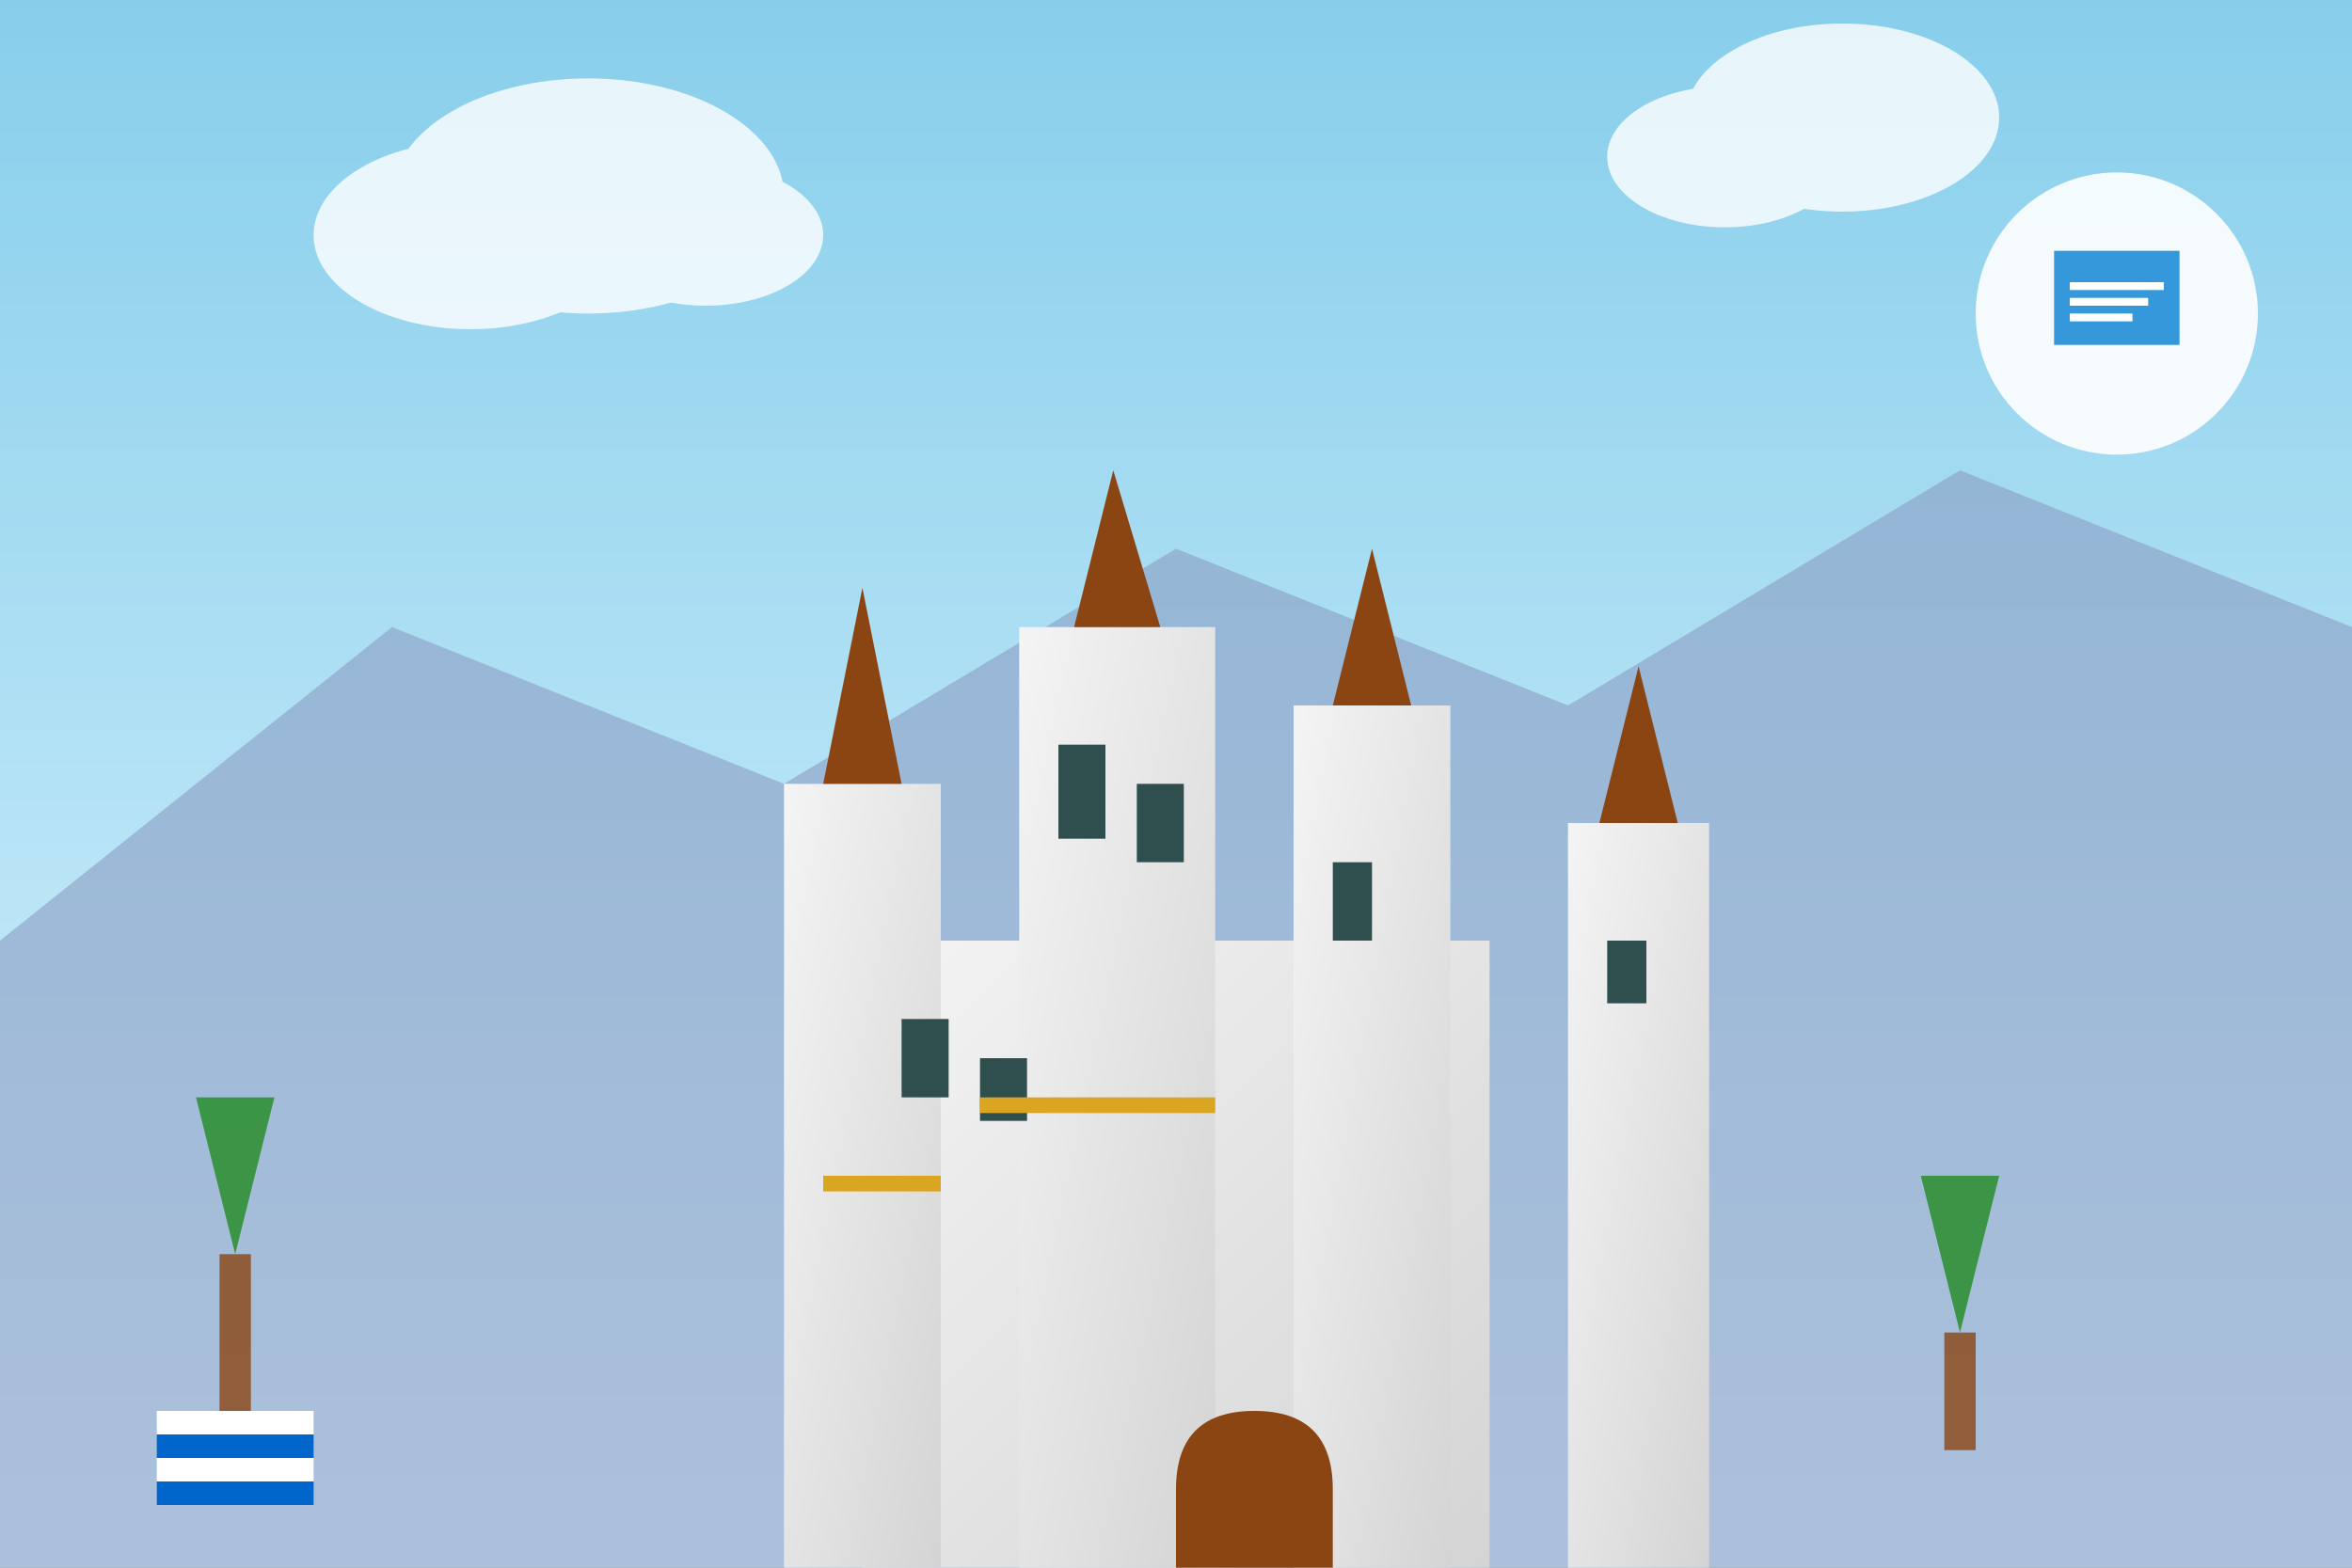 <svg width="300" height="200" viewBox="0 0 300 200" fill="none" xmlns="http://www.w3.org/2000/svg">
  <rect x="0" y="0" width="300" height="200" fill="#333333" stroke="none"/>
  <defs>
    <linearGradient id="castleGradient" x1="0%" y1="0%" x2="100%" y2="100%">
      <stop offset="0%" style="stop-color:#f4f4f4;stop-opacity:1" />
      <stop offset="100%" style="stop-color:#d4d4d4;stop-opacity:1" />
    </linearGradient>
    <linearGradient id="skyGradient" x1="0%" y1="0%" x2="0%" y2="100%">
      <stop offset="0%" style="stop-color:#87CEEB;stop-opacity:1" />
      <stop offset="100%" style="stop-color:#E0F6FF;stop-opacity:1" />
    </linearGradient>
  </defs>
  
  <!-- Sky background -->
  <rect width="300" height="200" fill="url(#skyGradient)"/>
  
  <!-- Mountains in background -->
  <path d="M0 120 L50 80 L100 100 L150 70 L200 90 L250 60 L300 80 L300 200 L0 200 Z" fill="#8B9DC3" opacity="0.6"/>
  
  <!-- Neuschwanstein Castle -->
  <g transform="translate(80, 60)">
    <!-- Main castle structure -->
    <rect x="30" y="60" width="80" height="80" fill="url(#castleGradient)"/>
    
    <!-- Castle towers -->
    <rect x="20" y="40" width="20" height="100" fill="url(#castleGradient)"/>
    <rect x="50" y="20" width="25" height="120" fill="url(#castleGradient)"/>
    <rect x="85" y="30" width="20" height="110" fill="url(#castleGradient)"/>
    <rect x="120" y="45" width="18" height="95" fill="url(#castleGradient)"/>
    
    <!-- Tower roofs -->
    <polygon points="25,40 30,15 35,40" fill="#8B4513"/>
    <polygon points="57,20 62,0 68,20" fill="#8B4513"/>
    <polygon points="90,30 95,10 100,30" fill="#8B4513"/>
    <polygon points="124,45 129,25 134,45" fill="#8B4513"/>
    
    <!-- Castle windows -->
    <g fill="#2F4F4F">
      <rect x="35" y="70" width="6" height="10"/>
      <rect x="45" y="75" width="6" height="8"/>
      <rect x="55" y="35" width="6" height="12"/>
      <rect x="65" y="40" width="6" height="10"/>
      <rect x="90" y="50" width="5" height="10"/>
      <rect x="125" y="60" width="5" height="8"/>
    </g>
    
    <!-- Main gate -->
    <path d="M70 130 Q70 120 80 120 Q90 120 90 130 L90 140 L70 140 Z" fill="#8B4513"/>
    
    <!-- Decorative elements -->
    <rect x="45" y="80" width="30" height="2" fill="#DAA520"/>
    <rect x="25" y="90" width="15" height="2" fill="#DAA520"/>
  </g>
  
  <!-- Foreground trees -->
  <g fill="#228B22" opacity="0.8">
    <polygon points="30,160 25,140 35,140"/>
    <rect x="28" y="160" width="4" height="20" fill="#8B4513"/>
    
    <polygon points="250,170 245,150 255,150"/>
    <rect x="248" y="170" width="4" height="15" fill="#8B4513"/>
  </g>
  
  <!-- Clouds -->
  <g fill="white" opacity="0.8">
    <ellipse cx="60" cy="30" rx="20" ry="12"/>
    <ellipse cx="75" cy="25" rx="25" ry="15"/>
    <ellipse cx="90" cy="30" rx="15" ry="9"/>
    
    <ellipse cx="220" cy="20" rx="15" ry="9"/>
    <ellipse cx="235" cy="15" rx="20" ry="12"/>
  </g>
  
  <!-- Decorative Bavarian elements -->
  <g transform="translate(20, 180)">
    <!-- Bavarian flag colors -->
    <rect x="0" y="0" width="20" height="3" fill="#ffffff"/>
    <rect x="0" y="3" width="20" height="3" fill="#0066cc"/>
    <rect x="0" y="6" width="20" height="3" fill="#ffffff"/>
    <rect x="0" y="9" width="20" height="3" fill="#0066cc"/>
  </g>
  
  <!-- Blog article indicator -->
  <g transform="translate(250, 20)">
    <circle cx="20" cy="20" r="18" fill="white" opacity="0.9"/>
    <rect x="12" y="12" width="16" height="12" fill="#3498db"/>
    <rect x="14" y="16" width="12" height="1" fill="white"/>
    <rect x="14" y="18" width="10" height="1" fill="white"/>
    <rect x="14" y="20" width="8" height="1" fill="white"/>
  </g>
</svg>
